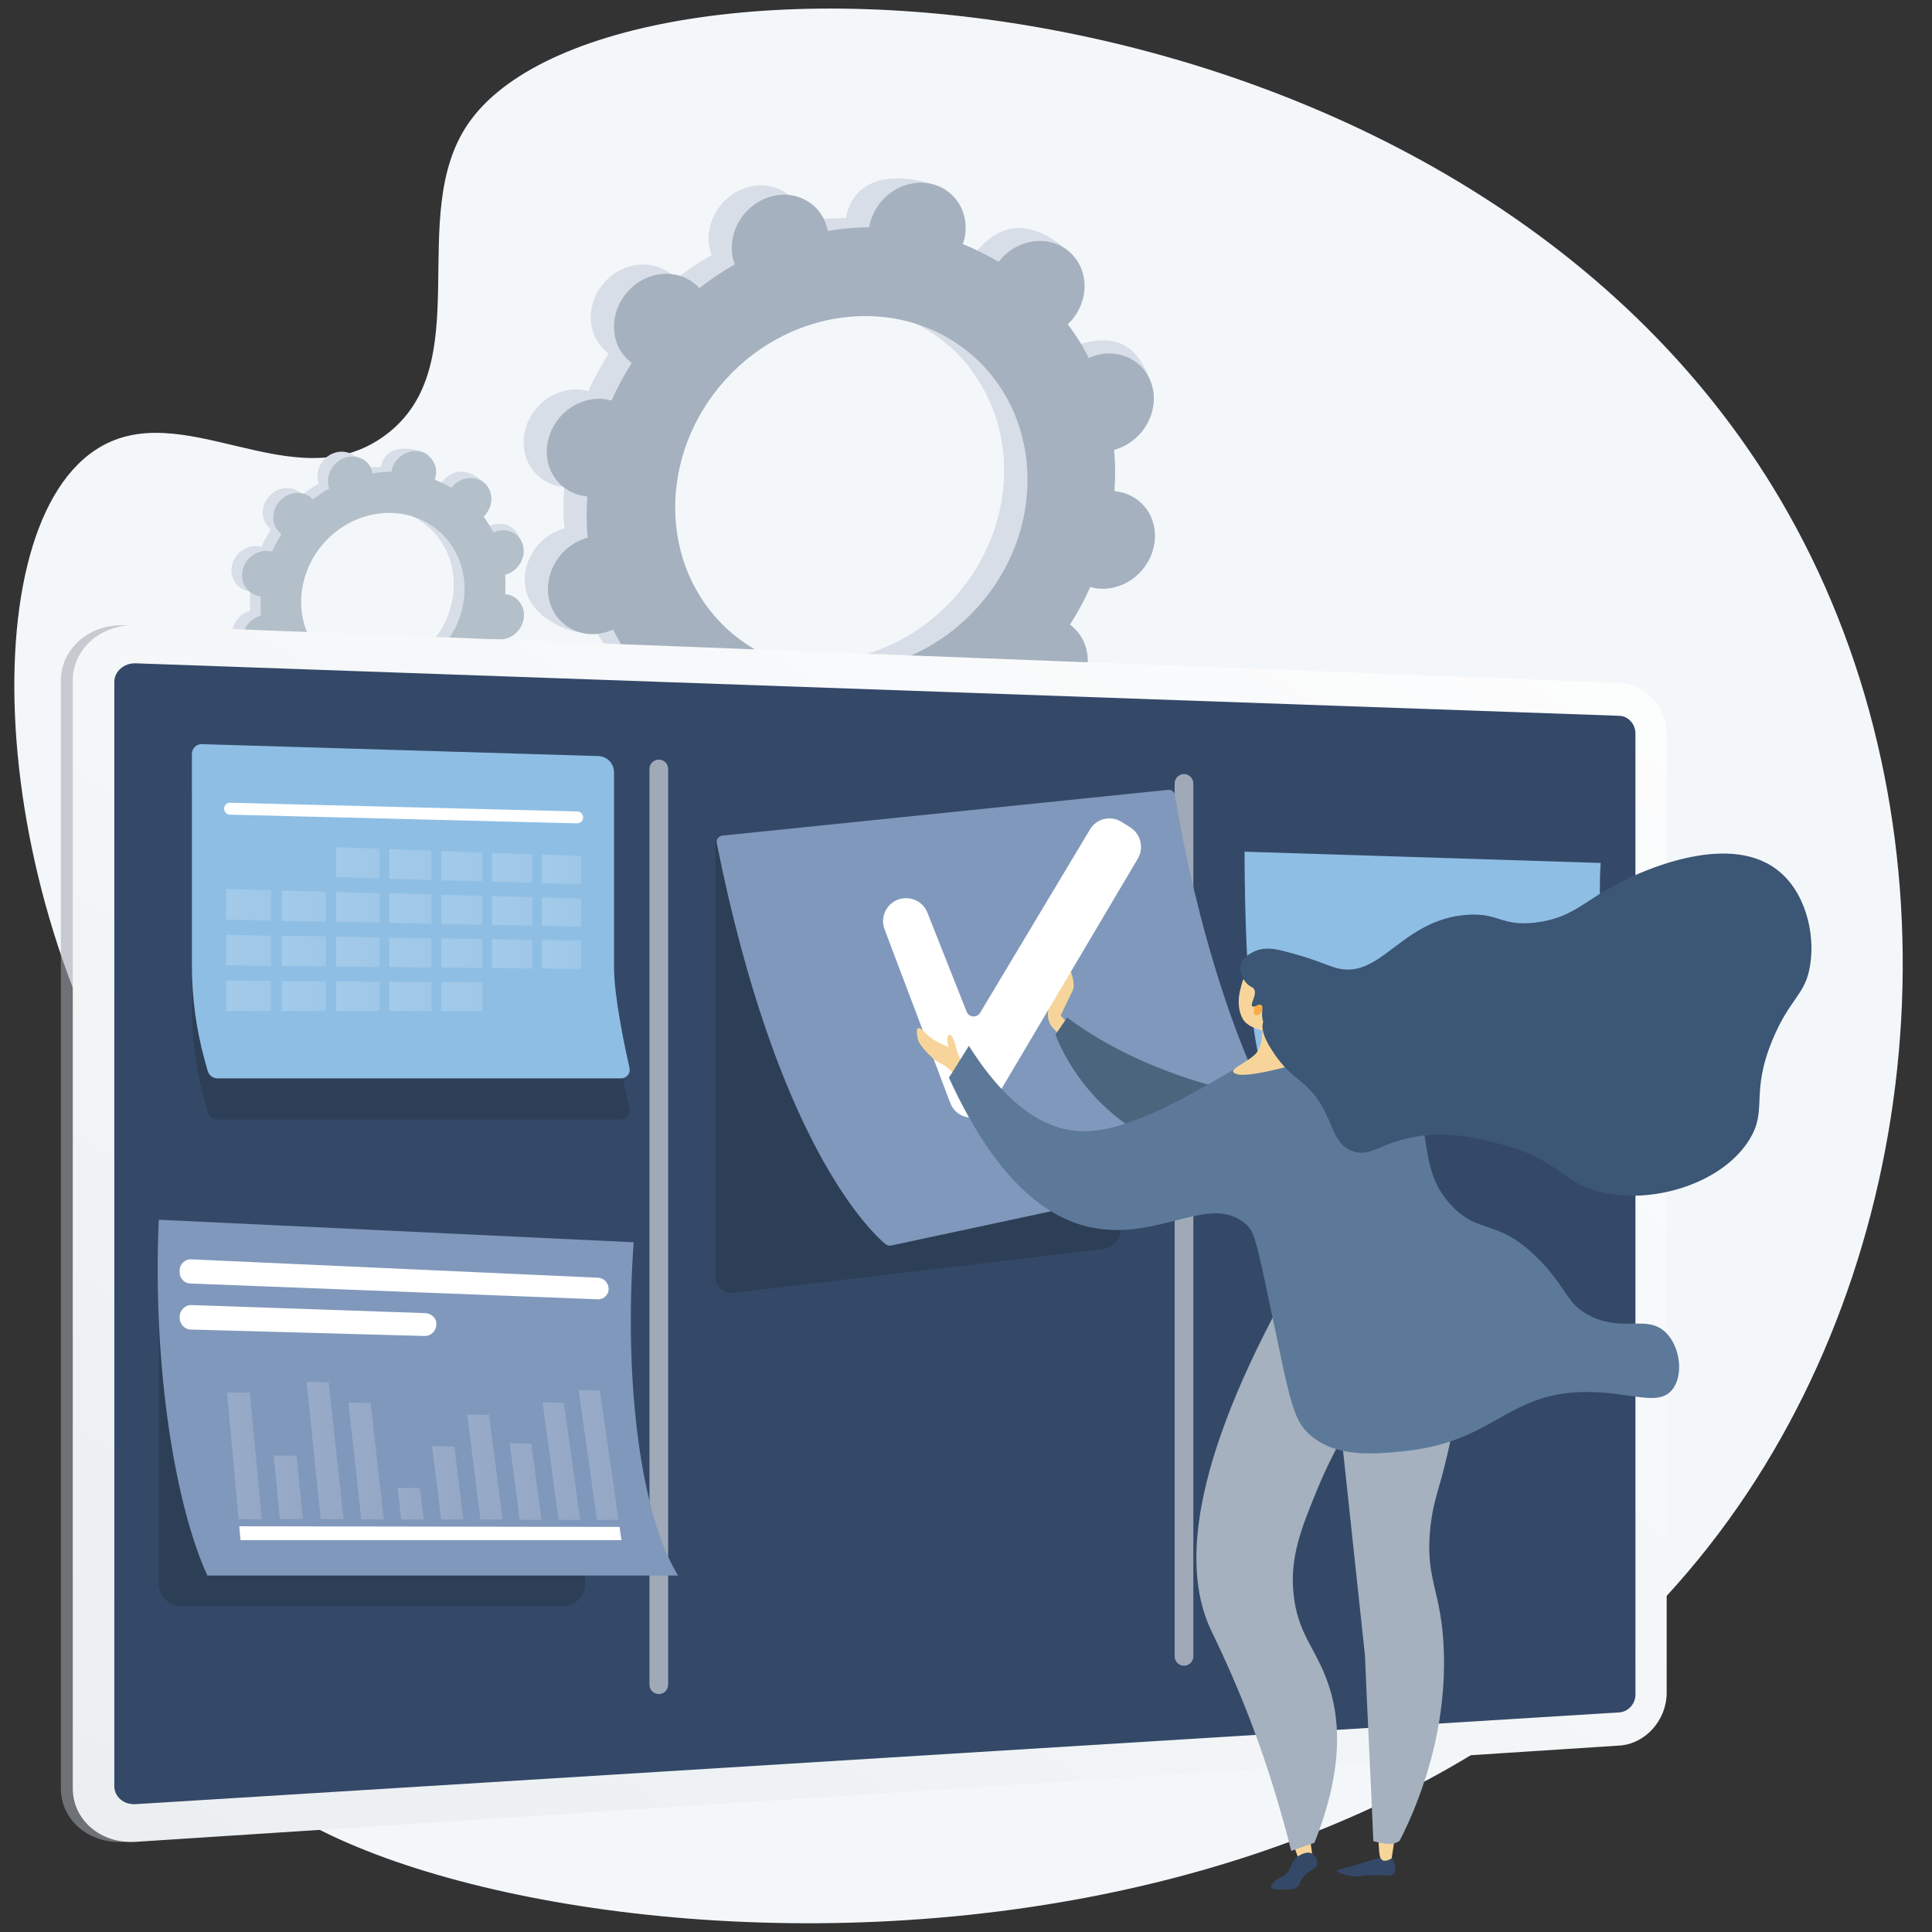 <?xml version="1.0" encoding="utf-8"?>
<!-- Generator: Adobe Illustrator 25.2.1, SVG Export Plug-In . SVG Version: 6.00 Build 0)  -->
<svg version="1.1" id="Layer_1" xmlns="http://www.w3.org/2000/svg" xmlns:xlink="http://www.w3.org/1999/xlink" x="0px" y="0px"
	 viewBox="0 0 600 600" style="enable-background:new 0 0 600 600;" xml:space="preserve">
<rect x="0" y="0" width="600" height="600" fill="#333333" stroke="none"/>
<style type="text/css">
	.st0{fill:#F4F7FA;}
	.st1{fill:#D8DEE8;}
	.st2{fill:#B3BFC9;}
	.st3{fill:#A5B1BE;}
	.st4{clip-path:url(#SVGID_2_);}
	.st5{opacity:0.7;}
	.st6{fill:#FFFFFF;}
	.st7{clip-path:url(#SVGID_4_);}
	.st8{opacity:0.54;fill:url(#SVGID_5_);enable-background:new    ;}
	.st9{fill:url(#SVGID_6_);}
	.st10{fill:#344968;}
	.st11{opacity:0.53;}
	.st12{fill:#2D3F56;}
	.st13{fill:#8098BB;}
	.st14{opacity:0.19;}
	.st15{fill:url(#SVGID_7_);}
	.st16{fill:url(#SVGID_8_);}
	.st17{fill:url(#SVGID_9_);}
	.st18{fill:url(#SVGID_10_);}
	.st19{fill:url(#SVGID_11_);}
	.st20{fill:url(#SVGID_12_);}
	.st21{fill:url(#SVGID_13_);}
	.st22{fill:url(#SVGID_14_);}
	.st23{fill:url(#SVGID_15_);}
	.st24{fill:url(#SVGID_16_);}
	.st25{fill:#8EBEE4;}
	.st26{fill:url(#SVGID_17_);}
	.st27{fill:url(#SVGID_18_);}
	.st28{fill:url(#SVGID_19_);}
	.st29{fill:url(#SVGID_20_);}
	.st30{fill:url(#SVGID_21_);}
	.st31{fill:url(#SVGID_22_);}
	.st32{fill:url(#SVGID_23_);}
	.st33{fill:url(#SVGID_24_);}
	.st34{fill:url(#SVGID_25_);}
	.st35{fill:url(#SVGID_26_);}
	.st36{fill:url(#SVGID_27_);}
	.st37{fill:url(#SVGID_28_);}
	.st38{fill:url(#SVGID_29_);}
	.st39{fill:url(#SVGID_30_);}
	.st40{fill:url(#SVGID_31_);}
	.st41{fill:url(#SVGID_32_);}
	.st42{fill:url(#SVGID_33_);}
	.st43{fill:url(#SVGID_34_);}
	.st44{fill:url(#SVGID_35_);}
	.st45{fill:url(#SVGID_36_);}
	.st46{fill:url(#SVGID_37_);}
	.st47{fill:url(#SVGID_38_);}
	.st48{fill:url(#SVGID_39_);}
	.st49{fill:url(#SVGID_40_);}
	.st50{fill:#F7D59A;}
	.st51{fill:#4C657F;}
	.st52{fill:#5C7999;}
	.st53{fill:url(#SVGID_41_);}
	.st54{fill:#3C5675;}
</style>
<g>
	<path class="st0" d="M145.4,38.4c-19.7,28.7,3.4,75.3-25.8,96.8c-28.4,21-63.4-13.4-90.2,4.7c-39.8,26.8-32.5,149.7,25.6,226
		c17.5,22.9,32.1,31.9,38.6,57.8c13.9,55.7-34.9,88.9-25.6,116.4c20.9,62.1,342.8,114.1,471.9-72.4c60.3-87.1,69.3-212.9,15.4-308.4
		C457.9-13.3,189.6-26,145.4,38.4z"/>
	<g>
		<g>
			<g>
				<path class="st1" d="M137.8,213.6c2.8,2.5,7.2,2.1,9.9-0.9s2.7-7.4-0.1-9.9c-0.1-0.1-0.3-0.2-0.4-0.4c1.1-1.8,2.1-3.6,2.9-5.4
					c0.2,0,0.4,0.1,0.6,0.1c3.7,0.7,7.6-1.9,8.5-5.7c1-3.8-1.3-7.5-5-8.2c-0.2,0-0.4-0.1-0.6-0.1c0.1-2,0.1-4,0-6
					c0.2-0.1,0.4-0.1,0.6-0.2c3.7-1.3,5.9-5.4,4.9-9c-1-3.7-4.9-5.5-8.6-4.2c-0.2,0.1-0.4,0.1-0.6,0.2c-0.9-1.7-1.9-3.3-3-4.9
					c0.1-0.1,0.3-0.3,0.4-0.4c2.7-3,6.1-6.1,3.3-8.6c-6.5-5.7-10.5-3.5-13.2-0.5c-0.1,0.2-0.3,0.3-0.4,0.5c-1.7-1-3.4-1.8-5.2-2.5
					c0.1-0.2,0.1-0.4,0.2-0.6c1-3.8,2.7-5.6-1-6.7c-7.9-2.4-11.6,0.4-12.6,4.2c-0.1,0.2-0.1,0.4-0.1,0.6c-2,0-4,0.2-5.9,0.5
					c0-0.2-0.1-0.4-0.1-0.6c-1-3.7-4.9-5.5-8.6-4.2s-5.9,5.4-4.9,9c0.1,0.2,0.1,0.4,0.2,0.5c-1.8,1-3.5,2.1-5.1,3.4
					c-0.1-0.1-0.3-0.3-0.4-0.4c-2.8-2.5-7.2-2.1-9.9,0.9c-2.7,3-2.7,7.4,0.1,9.9c0.1,0.1,0.3,0.2,0.4,0.4c-1.1,1.8-2.1,3.6-2.9,5.4
					c-0.2,0-0.4-0.1-0.6-0.1c-3.7-0.7-7.6,1.9-8.5,5.7c-1,3.8,1.3,7.5,5,8.2c0.2,0,0.4,0.1,0.6,0.1c-0.1,2-0.1,4,0,6
					c-0.2,0.1-0.4,0.1-0.6,0.2c-3.7,1.3-5.9,5.4-4.9,9c1,3.7,6.9,6.8,10.6,5.5c0.2-0.1-1.6-1.4-1.5-1.5c0.9,1.7,1.9,3.3,3,4.9
					c-0.1,0.1-0.3,0.3-0.4,0.4c-2.7,3-2.7,7.4,0.1,9.9c2.8,2.5,7.2,2.1,9.9-0.9c0.1-0.2,0.3-0.3,0.4-0.5c1.7,1,3.4,1.8,5.2,2.5
					c-0.1,0.2-0.1,0.4-0.2,0.6c-1,3.8,1.3,7.5,5,8.2s7.6-1.9,8.5-5.7c0.1-0.2,0.1-0.4,0.1-0.6c2,0,4-0.2,5.9-0.5
					c0,0.2,0.1,0.4,0.1,0.6c1,3.7,4.9,5.5,8.6,4.2c3.7-1.3,5.9-5.4,4.9-9c-0.1-0.2-0.1-0.4-0.2-0.5c1.8-1,3.5-2.1,5.1-3.4
					C137.5,213.4,137.7,213.5,137.8,213.6z M97.8,203.2c-10-9.1-10.1-25.2-0.3-36.1c9.8-10.8,25.9-12.2,35.9-3.1
					c10,9.1,10.1,25.2,0.3,36.1C123.9,210.8,107.8,212.2,97.8,203.2z"/>
				<path class="st1" d="M150.7,197.2c3.7,0.7,7.6-1.9,8.5-5.7c1-3.8-1.3-7.5-5-8.2c-0.2,0-0.4-0.1-0.6-0.1c0.1-2,0.1-4,0-6
					c0.2-0.1,0.4-0.1,0.6-0.2c3.7-1.3,9-5.6,7.6-9.1c-2.7-6.7-7.6-5.5-11.4-4.2c-0.2,0.1-0.4,0.1-0.6,0.2c-0.9-1.7-1.9-3.3-3-4.9
					c0.1-0.1,0.3-0.3,0.4-0.4c1.5-1.6,2.1-3.7,2-5.6c-4.5,4.5-8.9,9-13.3,13.6c7.4,9.3,6.7,23.5-2.3,33.4
					c-7.6,8.3-18.8,11.1-28.2,7.8c-0.7,1-1.5,2-2.2,2.9c-2.1,2.6-4.3,5.1-6.5,7.7c0.8,0.4,1.7,0.8,2.6,1.1c-0.1,0.2-0.1,0.4-0.2,0.6
					c-1,3.8,0.5,7.7,7.2,9.2c3.7,0.8,5.4-2.9,6.4-6.7c0.1-0.2,0.1-0.4,0.1-0.6c2,0,4-0.2,5.9-0.5c0,0.2,0.1,0.4,0.1,0.6
					c1,3.7,7.2,6.8,10.9,5.5c3.7-1.3,3.6-6.6,2.5-10.3c-0.1-0.2-0.1-0.4-0.2-0.5c1.8-1,3.5-2.1,5.1-3.4c0.1,0.1,0.3,0.3,0.4,0.4
					c2.8,2.5,7.2,2.1,9.9-0.9s2.7-7.4-0.1-9.9c-0.1-0.1-0.3-0.2-0.4-0.4c1.1-1.8,2.1-3.6,2.9-5.4
					C150.3,197.1,150.5,197.1,150.7,197.2z"/>
				<path class="st2" d="M141.1,215c2.8,2.5,7.2,2.1,9.9-0.9s2.7-7.4-0.1-9.9c-0.1-0.1-0.3-0.2-0.4-0.4c1.1-1.8,2.1-3.6,2.9-5.4
					c0.2,0,0.4,0.1,0.6,0.1c3.7,0.7,7.6-1.9,8.5-5.7c1-3.8-1.3-7.5-5-8.2c-0.2,0-0.4-0.1-0.6-0.1c0.1-2,0.1-4,0-6
					c0.2-0.1,0.4-0.1,0.6-0.2c3.7-1.3,5.9-5.4,4.9-9c-1-3.7-4.9-5.5-8.6-4.2c-0.2,0.1-0.4,0.1-0.6,0.2c-0.9-1.7-1.9-3.3-3-4.9
					c0.1-0.1,0.3-0.3,0.4-0.4c2.7-3,2.7-7.4-0.1-9.9s-7.2-2.1-9.9,0.9c-0.1,0.2-0.3,0.3-0.4,0.5c-1.7-1-3.4-1.8-5.2-2.5
					c0.1-0.2,0.1-0.4,0.2-0.6c1-3.8-1.3-7.5-5-8.2s-7.6,1.9-8.5,5.7c-0.1,0.2-0.1,0.4-0.1,0.6c-2,0-4,0.2-5.9,0.5
					c0-0.2-0.1-0.4-0.1-0.6c-1-3.7-4.9-5.5-8.6-4.2s-5.9,5.4-4.9,9c0.1,0.2,0.1,0.4,0.2,0.5c-1.8,1-3.5,2.1-5.1,3.4
					c-0.1-0.1-0.3-0.3-0.4-0.4c-2.8-2.5-7.2-2.1-9.9,0.9c-2.7,3-2.7,7.4,0.1,9.9c0.1,0.1,0.3,0.2,0.4,0.4c-1.1,1.8-2.1,3.6-2.9,5.4
					c-0.2,0-0.4-0.1-0.6-0.1c-3.7-0.7-7.6,1.9-8.5,5.7c-1,3.8,1.3,7.5,5,8.2c0.2,0,0.4,0.1,0.6,0.1c-0.1,2-0.1,4,0,6
					c-0.2,0.1-0.4,0.1-0.6,0.2c-3.7,1.3-5.9,5.4-4.9,9c1,3.7,4.9,5.5,8.6,4.2c0.2-0.1,0.4-0.1,0.6-0.2c0.9,1.7,1.9,3.3,3,4.9
					c-0.1,0.1-0.3,0.3-0.4,0.4c-2.7,3-2.7,7.4,0.1,9.9c2.8,2.5,7.2,2.1,9.9-0.9c0.1-0.2,0.3-0.3,0.4-0.5c1.7,1,3.4,1.8,5.2,2.5
					c-0.1,0.2-0.1,0.4-0.2,0.6c-1,3.8,1.3,7.5,5,8.2s7.6-1.9,8.5-5.7c0.1-0.2,0.1-0.4,0.1-0.6c2,0,4-0.2,5.9-0.5
					c0,0.2,0.1,0.4,0.1,0.6c1,3.7,4.9,5.6,8.6,4.2c3.7-1.3,5.9-5.4,4.9-9c-0.1-0.2-0.1-0.4-0.2-0.5c1.8-1,3.5-2.1,5.1-3.4
					C140.9,214.7,141,214.8,141.1,215z M101.1,204.5c-10-9.1-10.1-25.2-0.3-36.1c9.8-10.8,25.9-12.2,35.9-3.1
					c10,9.1,10.1,25.2,0.3,36.1C127.2,212.2,111.1,213.6,101.1,204.5z"/>
			</g>
			<g>
				<g>
					<path class="st1" d="M305,215.2c5.9,5.4,15.5,4.6,21.3-1.9c5.8-6.4,5.8-16-0.2-21.4c-0.3-0.3-0.6-0.5-1-0.8
						c2.4-3.8,4.5-7.7,6.3-11.7c0.4,0.1,0.8,0.2,1.2,0.3c8.1,1.5,16.3-4,18.4-12.3s-2.7-16.1-10.8-17.6c-0.4-0.1-0.8-0.1-1.3-0.2
						c0.3-4.3,0.3-8.6-0.1-12.8c0.4-0.1,0.8-0.2,1.3-0.4c8-2.9,12.7-11.6,10.5-19.5s-10.5-12-18.5-9.1c-0.4,0.1-0.8,0.3-1.2,0.5
						c-1.8-3.7-4-7.2-6.5-10.5c0.3-0.3,0.6-0.6,0.9-0.9c5.8-6.4,13-13.2,7-18.5c-13.9-12.3-22.7-7.4-28.5-1c-0.3,0.3-0.6,0.7-0.9,1
						c-3.6-2.1-7.3-4-11.1-5.5c0.1-0.4,0.3-0.8,0.4-1.2c2.1-8.3,5.8-12-2.1-14.4c-17.1-5.1-25,0.8-27.1,9.1
						c-0.1,0.4-0.2,0.9-0.3,1.3c-4.3,0-8.5,0.4-12.8,1.1c-0.1-0.4-0.2-0.8-0.3-1.2c-2.2-7.9-10.5-12-18.5-9.1S218.4,70.1,220.6,78
						c0.1,0.4,0.3,0.8,0.4,1.2c-3.8,2.2-7.5,4.6-11,7.4c-0.3-0.3-0.6-0.6-0.9-0.9c-5.9-5.4-15.5-4.6-21.3,1.9
						c-5.8,6.4-5.8,16,0.2,21.4c0.3,0.3,0.6,0.5,1,0.8c-2.4,3.8-4.5,7.7-6.3,11.7c-0.4-0.1-0.8-0.2-1.2-0.3
						c-8.1-1.5-16.3,4-18.4,12.3c-2.1,8.3,2.7,16.1,10.8,17.6c0.4,0.1,0.8,0.1,1.3,0.2c-0.3,4.3-0.3,8.6,0.1,12.8
						c-0.4,0.1-0.8,0.2-1.3,0.4c-8,2.9-12.7,11.6-10.5,19.5s14.8,14.7,22.9,11.9c0.4-0.1-3.5-3.1-3.1-3.3c1.8,3.7,4,7.2,6.5,10.5
						c-0.3,0.3-0.6,0.6-0.9,0.9c-5.8,6.4-5.8,16,0.2,21.4s15.5,4.6,21.3-1.9c0.3-0.3,0.6-0.7,0.9-1c3.6,2.1,7.3,4,11.1,5.5
						c-0.1,0.4-0.3,0.8-0.4,1.2c-2.1,8.3,2.7,16.1,10.8,17.6s16.3-4,18.4-12.3c0.1-0.4,0.2-0.9,0.3-1.3c4.3,0,8.5-0.4,12.8-1.1
						c0.1,0.4,0.2,0.8,0.3,1.2c2.2,7.9,10.5,12,18.5,9.1s12.7-11.6,10.5-19.5c-0.1-0.4-0.3-0.8-0.4-1.2c3.8-2.2,7.5-4.6,11-7.4
						C304.4,214.6,304.7,214.9,305,215.2z M218.8,192.6c-21.5-19.6-21.8-54.4-0.6-77.7s55.9-26.3,77.4-6.7s21.8,54.4,0.6,77.7
						C275,209.2,240.3,212.2,218.8,192.6z"/>
					<path class="st1" d="M332.7,179.8c8.1,1.5,16.3-4,18.4-12.3s-2.7-16.1-10.8-17.6c-0.4-0.1-0.8-0.1-1.3-0.2
						c0.3-4.3,0.3-8.6-0.1-12.8c0.4-0.1,0.8-0.2,1.3-0.4c8-2.9,19.5-12,16.5-19.6c-5.7-14.5-16.5-11.8-24.5-9
						c-0.4,0.1-0.8,0.3-1.2,0.5c-1.8-3.7-4-7.2-6.5-10.5c0.3-0.3,0.6-0.6,0.9-0.9c3.2-3.5,4.6-7.9,4.3-12.1
						c-9.6,9.7-19.2,19.4-28.7,29.2c15.9,20.1,14.4,50.7-4.9,71.9c-16.3,17.9-40.5,23.8-60.7,16.7c-1.6,2.1-3.1,4.3-4.8,6.3
						c-4.4,5.7-9.2,11.1-13.9,16.5c1.8,0.9,3.6,1.7,5.5,2.4c-0.1,0.4-0.3,0.8-0.4,1.2c-2.1,8.3,1,16.6,15.4,19.8
						c8,1.8,11.6-6.2,13.7-14.5c0.1-0.4,0.2-0.9,0.3-1.3c4.3,0,8.5-0.4,12.8-1.1c0.1,0.4,0.2,0.8,0.3,1.2
						c2.2,7.9,15.6,14.6,23.6,11.8c8-2.9,7.7-14.3,5.5-22.2c-0.1-0.4-0.3-0.8-0.4-1.2c3.8-2.2,7.5-4.6,11-7.4
						c0.3,0.3,0.6,0.6,0.9,0.9c5.9,5.4,15.5,4.6,21.3-1.9c5.8-6.4,5.8-16-0.2-21.4c-0.3-0.3-0.6-0.5-1-0.8c2.4-3.8,4.5-7.7,6.3-11.7
						C331.9,179.6,332.3,179.7,332.7,179.8z"/>
					<path class="st3" d="M312.2,218.1c5.9,5.4,15.5,4.6,21.3-1.9c5.8-6.4,5.8-16-0.2-21.4c-0.3-0.3-0.6-0.5-1-0.8
						c2.4-3.8,4.5-7.7,6.3-11.7c0.4,0.1,0.8,0.2,1.2,0.3c8.1,1.5,16.3-4,18.4-12.3s-2.7-16.1-10.8-17.6c-0.4-0.1-0.8-0.1-1.3-0.2
						c0.3-4.3,0.3-8.6-0.1-12.8c0.4-0.1,0.8-0.2,1.3-0.4c8-2.9,12.7-11.6,10.5-19.5s-10.5-12-18.5-9.1c-0.4,0.1-0.8,0.3-1.2,0.5
						c-1.8-3.7-4-7.2-6.5-10.5c0.3-0.3,0.6-0.6,0.9-0.9c5.8-6.4,5.8-16-0.2-21.4c-5.9-5.4-15.5-4.6-21.3,1.9c-0.3,0.3-0.6,0.7-0.9,1
						c-3.6-2.1-7.3-4-11.1-5.5c0.1-0.4,0.3-0.8,0.4-1.2c2.1-8.3-2.7-16.1-10.8-17.6c-8.1-1.5-16.3,4-18.4,12.3
						c-0.1,0.4-0.2,0.9-0.3,1.3c-4.3,0-8.5,0.4-12.8,1.1c-0.1-0.4-0.2-0.8-0.3-1.2c-2.2-7.9-10.5-12-18.5-9.1S225.6,73,227.8,80.9
						c0.1,0.4,0.3,0.8,0.4,1.2c-3.8,2.2-7.5,4.6-11,7.4c-0.3-0.3-0.6-0.6-0.9-0.9c-5.9-5.4-15.5-4.6-21.3,1.9
						c-5.8,6.4-5.8,16,0.2,21.4c0.3,0.3,0.6,0.5,1,0.8c-2.4,3.8-4.5,7.7-6.3,11.7c-0.4-0.1-0.8-0.2-1.2-0.3
						c-8.1-1.5-16.3,4-18.4,12.3c-2.1,8.3,2.7,16.1,10.8,17.6c0.4,0.1,0.8,0.1,1.3,0.2c-0.3,4.3-0.3,8.6,0.1,12.8
						c-0.4,0.1-0.8,0.2-1.3,0.4c-8,2.9-12.7,11.6-10.5,19.5s10.5,12,18.5,9.1c0.4-0.1,0.8-0.3,1.2-0.5c1.8,3.7,4,7.2,6.5,10.5
						c-0.3,0.3-0.6,0.6-0.9,0.9c-5.8,6.4-5.8,16,0.2,21.4c5.9,5.4,15.5,4.6,21.3-1.9c0.3-0.3,0.6-0.7,0.9-1c3.6,2.1,7.3,4,11.1,5.5
						c-0.1,0.4-0.3,0.8-0.4,1.2c-2.1,8.3,2.7,16.1,10.8,17.6s16.3-4,18.4-12.3c0.1-0.4,0.2-0.9,0.3-1.3c4.3,0,8.5-0.4,12.8-1.1
						c0.1,0.4,0.2,0.8,0.3,1.2c2.2,7.9,10.5,12,18.5,9.1s12.7-11.6,10.5-19.5c-0.1-0.4-0.3-0.8-0.4-1.2c3.8-2.2,7.5-4.6,11-7.4
						C311.6,217.5,311.9,217.8,312.2,218.1z M226,195.5c-21.5-19.6-21.8-54.4-0.6-77.7s55.9-26.3,77.4-6.7s21.8,54.4,0.6,77.7
						S247.5,215.1,226,195.5z"/>
				</g>
			</g>
		</g>
		<g>
			<g>
				<g>
					<defs>
						<path id="SVGID_1_" d="M300,510.8c-18.4-21.3-12.1-63.6,0.3-90c14.5-30.8,31.4-27.5,40.8-52.3c17.5-46.2-34.1-76.6-20.1-124.6
							c11.4-39.2,50.1-33.8,60.7-77.8c7.7-31.7-8.8-49.8,6.9-75.3C390,88.7,404.9,65.5,428,65c23.4-0.5,41.5,22.4,49.1,39.1
							c14.1,30.9-5.6,45.3-2.4,88c4.4,58.2,43.6,66.1,38,109.7c-4.6,36-32.4,38.9-36.7,78.9c-4,37.1,18.4,48.1,13.3,72.8
							C477.6,510.3,337.5,554.3,300,510.8z"/>
					</defs>
					<clipPath id="SVGID_2_">
						<use xlink:href="#SVGID_1_"  style="overflow:visible;"/>
					</clipPath>
					<g class="st4">
						<g class="st5">
							<path class="st6" d="M404.5,372.1c-0.2,0-0.3-0.1-0.4-0.2c-0.1-0.2,0-0.4,0.2-0.5c23.7-11.2,43.2-25.7,58-43.1
								c11.8-13.9,20.7-29.8,26.3-47.1c9.6-29.4,6.4-53.2,6.4-53.5c0-0.2,0.1-0.4,0.3-0.5c0.2,0,0.4,0.1,0.5,0.3
								c0,0.2,3.2,24.2-6.4,53.8c-5.7,17.4-14.6,33.3-26.4,47.3c-14.9,17.5-34.5,32.1-58.3,43.3
								C404.6,372.1,404.5,372.1,404.5,372.1z"/>
						</g>
						<g class="st5">
							<path class="st6" d="M408.7,493.5c-0.1,0-0.1,0-0.2-0.1c-48.8-28.6-69.3-63.6-77.9-87.9c-9.3-26.4-7-46.2-7-46.4
								c0-0.2,0.2-0.4,0.5-0.4c0.2,0,0.4,0.2,0.4,0.5c0,0.2-2.3,19.9,7,46.1c8.5,24.2,28.9,59,77.6,87.4c0.2,0.1,0.3,0.4,0.1,0.6
								C408.9,493.4,408.8,493.5,408.7,493.5z"/>
						</g>
					</g>
				</g>
			</g>
		</g>
		<g>
			<g>
				<g>
					<defs>
						<path id="SVGID_3_" d="M415.2,506.6c-15.6-18-10.2-53.8,0.2-76.1c12.2-26,26.5-23.2,34.5-44.2c14.8-39-28.8-64.8-17-105.3
							c9.6-33.2,42.4-28.6,51.4-65.8c6.5-26.8-7.5-42.1,5.9-63.7c1.1-1.8,13.7-21.5,33.3-21.9c19.8-0.4,35.1,18.9,41.5,33.1
							c11.9,26.1-4.8,38.3-2,74.4c3.7,49.2,36.8,55.9,32.1,92.7c-3.9,30.4-27.4,32.9-31.1,66.7c-3.4,31.4,15.6,40.7,11.3,61.6
							C565.4,506.2,447,543.4,415.2,506.6z"/>
					</defs>
					<clipPath id="SVGID_4_">
						<use xlink:href="#SVGID_3_"  style="overflow:visible;"/>
					</clipPath>
					<g class="st7">
						<g class="st5">
							<path class="st6" d="M503.6,327.8c-0.1,0-0.3-0.1-0.3-0.2c-23.5-34.5-31.4-63.1-33.9-81.1c-2.7-19.5,0.1-30.9,0.2-31
								c0.1-0.2,0.3-0.3,0.5-0.3c0.2,0.1,0.3,0.3,0.3,0.5c0,0.1-2.9,11.4-0.1,30.7c2.5,17.8,10.4,46.3,33.8,80.7
								c0.1,0.2,0.1,0.4-0.1,0.6C503.8,327.7,503.7,327.8,503.6,327.8z"/>
						</g>
						<g class="st5">
							<path class="st6" d="M507.1,492.1c-0.1,0-0.1,0-0.2-0.1c-41.3-24.2-58.7-53.8-65.9-74.4c-7.9-22.3-5.9-39.1-5.9-39.3
								c0-0.2,0.2-0.4,0.5-0.4c0.2,0,0.4,0.2,0.4,0.5c0,0.2-1.9,16.8,5.9,39c7.2,20.4,24.5,49.8,65.5,73.9c0.2,0.1,0.3,0.4,0.1,0.6
								C507.4,492,507.2,492.1,507.1,492.1z"/>
						</g>
					</g>
				</g>
			</g>
		</g>
		<g>
			
				<linearGradient id="SVGID_5_" gradientUnits="userSpaceOnUse" x1="338.344" y1="254.844" x2="168.243" y2="204.426" gradientTransform="matrix(1 0 0 -1 0 602)">
				<stop  offset="0" style="stop-color:#D8DEE8"/>
				<stop  offset="1" style="stop-color:#A2A7AE"/>
			</linearGradient>
			<path class="st8" d="M38.4,572c-10.7,0.7-19.5-6.7-19.5-16.6V211.3c0-9.8,8.8-17.5,19.5-17.1L497.1,219
				c8.1,0.3,16.8,0.6,16.8,9.1v297.6c0,8.5-6.6,15.9-14.7,16.4L38.4,572z"/>
			
				<linearGradient id="SVGID_6_" gradientUnits="userSpaceOnUse" x1="453.997" y1="520.754" x2="109.931" y2="-16.849" gradientTransform="matrix(1 0 0 -1 0 602)">
				<stop  offset="0" style="stop-color:#FFFFFF"/>
				<stop  offset="0.996" style="stop-color:#EBEFF2"/>
			</linearGradient>
			<path class="st9" d="M42.1,572c-10.7,0.7-19.5-6.7-19.5-16.6V211.3c0-9.8,8.8-17.5,19.5-17.1l460.8,17.9
				c8.1,0.3,14.7,7.5,14.7,16v297.6c0,8.5-6.6,15.9-14.7,16.4L42.1,572z"/>
			<path class="st10" d="M502.9,222.3L42.1,206c-3.6-0.1-6.6,2.5-6.6,5.8v342.9c0,3.3,2.9,5.8,6.6,5.6l460.8-28.5
				c2.8-0.2,5-2.7,5-5.5V227.8C507.9,224.9,505.7,222.4,502.9,222.3z"/>
			<g class="st11">
				<g>
					<path class="st6" d="M204.6,526.1c-1.6,0-2.9-1.3-2.9-2.9V238.8c0-1.6,1.3-2.9,2.9-2.9s2.9,1.3,2.9,2.9v284.4
						C207.5,524.8,206.2,526.1,204.6,526.1z"/>
				</g>
				<g>
					<path class="st6" d="M367.7,517.3c-1.6,0-2.9-1.3-2.9-2.9V243.3c0-1.6,1.3-2.9,2.9-2.9s2.9,1.3,2.9,2.9v271.1
						C370.6,516,369.3,517.3,367.7,517.3z"/>
				</g>
			</g>
		</g>
		<g>
			<path class="st12" d="M222.1,261.9v134.4c0,3.1,2.7,5.6,5.9,5.2l114.5-13.6c3.8-0.5,6.4-4.2,5.4-7.9c-3.2-12.3-9.3-38.2-9.3-56.3
				c0-0.5-0.3-0.9-0.7-1.1l-113.8-61.9C223.2,260.3,222.1,260.9,222.1,261.9z"/>
			<path class="st13" d="M224.4,259.5l138.3-14.2c1.1-0.1,2.1,0.6,2.2,1.7c1.8,11.4,12.4,71.6,36.9,110.2c0.8,1.2,0.1,2.8-1.3,3.1
				l-123.7,26.5c-0.6,0.1-1.3,0-1.8-0.4c-5.2-4.4-33.9-32.2-52.4-124.5C222.3,260.8,223.2,259.6,224.4,259.5z"/>
		</g>
		<g>
			<path class="st12" d="M49.3,378.9v113c0,3.8,3.1,6.9,6.9,6.9h118.6c3.8,0,6.9-3.1,6.9-6.9v-71.8L49.3,378.9z"/>
			<path class="st13" d="M210.6,489.3H64.4c-9.6-20.9-17.1-63.2-15.1-110.5l147.5,7C193.6,429.9,199.2,471.1,210.6,489.3z"/>
			<g>
				<path class="st6" d="M189,400c-0.1-1.7-1.5-3.1-3.3-3.2l-126.3-5.7c-2-0.1-3.6,1.5-3.6,3.4v0.7c0,1.8,1.5,3.4,3.3,3.4l126.3,4.9
					C187.5,403.7,189.2,402,189,400z"/>
				<path class="st6" d="M132.1,407.8l-72.5-2.5c-2.1-0.1-3.8,1.6-3.8,3.6v0.4c0,2,1.6,3.6,3.5,3.6l72.5,2c2.1,0.1,3.8-1.7,3.7-3.8
					C135.6,409.4,134,407.9,132.1,407.8z"/>
				<g class="st14">
					
						<linearGradient id="SVGID_7_" gradientUnits="userSpaceOnUse" x1="70.465" y1="149.9" x2="81.325" y2="149.9" gradientTransform="matrix(1 0 0 -1 0 602)">
						<stop  offset="0" style="stop-color:#FFFFFF"/>
						<stop  offset="0.996" style="stop-color:#EBEFF2"/>
					</linearGradient>
					<polygon class="st15" points="81.3,471.8 74.1,471.8 70.5,432.4 77.6,432.5 					"/>
					
						<linearGradient id="SVGID_8_" gradientUnits="userSpaceOnUse" x1="84.963" y1="140.1" x2="94.063" y2="140.1" gradientTransform="matrix(1 0 0 -1 0 602)">
						<stop  offset="0" style="stop-color:#FFFFFF"/>
						<stop  offset="0.996" style="stop-color:#EBEFF2"/>
					</linearGradient>
					<polygon class="st16" points="94.1,471.8 86.9,471.8 85,452 92.1,452.1 					"/>
					
						<linearGradient id="SVGID_9_" gradientUnits="userSpaceOnUse" x1="95.154" y1="151.55" x2="106.676" y2="151.55" gradientTransform="matrix(1 0 0 -1 0 602)">
						<stop  offset="0" style="stop-color:#FFFFFF"/>
						<stop  offset="0.996" style="stop-color:#EBEFF2"/>
					</linearGradient>
					<polygon class="st17" points="106.7,471.8 99.6,471.8 95.2,429.1 102.1,429.3 					"/>
					
						<linearGradient id="SVGID_10_" gradientUnits="userSpaceOnUse" x1="108.2" y1="148.25" x2="119.2" y2="148.25" gradientTransform="matrix(1 0 0 -1 0 602)">
						<stop  offset="0" style="stop-color:#FFFFFF"/>
						<stop  offset="0.996" style="stop-color:#EBEFF2"/>
					</linearGradient>
					<polygon class="st18" points="119.2,471.9 112.2,471.8 108.2,435.6 115.1,435.7 					"/>
					
						<linearGradient id="SVGID_11_" gradientUnits="userSpaceOnUse" x1="123.5" y1="135" x2="131.6" y2="135" gradientTransform="matrix(1 0 0 -1 0 602)">
						<stop  offset="0" style="stop-color:#FFFFFF"/>
						<stop  offset="0.996" style="stop-color:#EBEFF2"/>
					</linearGradient>
					<polygon class="st19" points="131.6,471.9 124.6,471.9 123.5,462.1 130.4,462.1 					"/>
					
						<linearGradient id="SVGID_12_" gradientUnits="userSpaceOnUse" x1="134.244" y1="141.5" x2="143.9" y2="141.5" gradientTransform="matrix(1 0 0 -1 0 602)">
						<stop  offset="0" style="stop-color:#FFFFFF"/>
						<stop  offset="0.996" style="stop-color:#EBEFF2"/>
					</linearGradient>
					<polygon class="st20" points="143.9,471.9 137,471.9 134.2,449.1 141.1,449.2 					"/>
					
						<linearGradient id="SVGID_13_" gradientUnits="userSpaceOnUse" x1="145.145" y1="146.4" x2="156.099" y2="146.4" gradientTransform="matrix(1 0 0 -1 0 602)">
						<stop  offset="0" style="stop-color:#FFFFFF"/>
						<stop  offset="0.996" style="stop-color:#EBEFF2"/>
					</linearGradient>
					<polygon class="st21" points="156.1,471.9 149.2,471.9 145.1,439.3 151.9,439.4 					"/>
					
						<linearGradient id="SVGID_14_" gradientUnits="userSpaceOnUse" x1="158.284" y1="141.9" x2="168.195" y2="141.9" gradientTransform="matrix(1 0 0 -1 0 602)">
						<stop  offset="0" style="stop-color:#FFFFFF"/>
						<stop  offset="0.996" style="stop-color:#EBEFF2"/>
					</linearGradient>
					<polygon class="st22" points="168.2,472 161.4,472 158.3,448.2 165,448.3 					"/>
					
						<linearGradient id="SVGID_15_" gradientUnits="userSpaceOnUse" x1="168.47" y1="148.25" x2="180.19" y2="148.25" gradientTransform="matrix(1 0 0 -1 0 602)">
						<stop  offset="0" style="stop-color:#FFFFFF"/>
						<stop  offset="0.996" style="stop-color:#EBEFF2"/>
					</linearGradient>
					<polygon class="st23" points="180.2,472 173.5,472 168.5,435.5 175.1,435.6 					"/>
					
						<linearGradient id="SVGID_16_" gradientUnits="userSpaceOnUse" x1="179.685" y1="150.15" x2="192.085" y2="150.15" gradientTransform="matrix(1 0 0 -1 0 602)">
						<stop  offset="0" style="stop-color:#FFFFFF"/>
						<stop  offset="0.996" style="stop-color:#EBEFF2"/>
					</linearGradient>
					<polygon class="st24" points="192.1,472 185.4,472 179.7,431.7 186.3,431.8 					"/>
				</g>
				<polygon class="st6" points="193,478.3 74.7,478.3 74.3,474 192.4,474.2 				"/>
			</g>
		</g>
		<g>
			<path class="st12" d="M59.6,246.9v65.8c0,9.8,1.3,19.6,3.9,29.1l1,3.6c0.4,1.3,1.6,2.3,3,2.3h125.4c1.7,0,3-1.6,2.6-3.2
				c-1.5-6.7-4.8-22.2-4.8-31.2l-7.2-57c0-2.8,5-8.7,2.2-8.8l-123-3.7C61.1,243.8,59.6,245.2,59.6,246.9z"/>
			<path class="st25" d="M59.6,234.1v65.8c0,9.8,1.3,19.6,3.9,29.1l1,3.6c0.4,1.3,1.6,2.3,3,2.3h125.4c1.7,0,3-1.6,2.6-3.2
				c-1.5-6.7-4.8-22.2-4.8-31.2v-60.6c0-2.8-2.2-5.1-5-5.1l-123-3.7C61.1,231,59.6,232.4,59.6,234.1z"/>
			<path class="st6" d="M179.2,255.7L179.2,255.7L71.4,253c-1,0-1.8-0.9-1.8-1.9s0.9-1.9,1.9-1.8l107.8,2.7c1,0,1.8,0.9,1.8,1.9
				S180.2,255.7,179.2,255.7z"/>
			<g class="st14">
				
					<linearGradient id="SVGID_17_" gradientUnits="userSpaceOnUse" x1="104.425" y1="334.05" x2="117.793" y2="334.05" gradientTransform="matrix(1 0 0 -1 0 602)">
					<stop  offset="0" style="stop-color:#FFFFFF"/>
					<stop  offset="0.996" style="stop-color:#EBEFF2"/>
				</linearGradient>
				<polygon class="st26" points="117.8,272.8 104.4,272.4 104.4,263.1 117.8,263.6 				"/>
				
					<linearGradient id="SVGID_18_" gradientUnits="userSpaceOnUse" x1="120.938" y1="333.5" x2="134" y2="333.5" gradientTransform="matrix(1 0 0 -1 0 602)">
					<stop  offset="0" style="stop-color:#FFFFFF"/>
					<stop  offset="0.996" style="stop-color:#EBEFF2"/>
				</linearGradient>
				<polygon class="st27" points="134,273.3 120.9,272.9 120.9,263.7 134,264.2 				"/>
				
					<linearGradient id="SVGID_19_" gradientUnits="userSpaceOnUse" x1="137.074" y1="333" x2="149.839" y2="333" gradientTransform="matrix(1 0 0 -1 0 602)">
					<stop  offset="0" style="stop-color:#FFFFFF"/>
					<stop  offset="0.996" style="stop-color:#EBEFF2"/>
				</linearGradient>
				<polygon class="st28" points="149.8,273.7 137.1,273.4 137.1,264.3 149.8,264.8 				"/>
				
					<linearGradient id="SVGID_20_" gradientUnits="userSpaceOnUse" x1="152.844" y1="332.45" x2="165.323" y2="332.45" gradientTransform="matrix(1 0 0 -1 0 602)">
					<stop  offset="0" style="stop-color:#FFFFFF"/>
					<stop  offset="0.996" style="stop-color:#EBEFF2"/>
				</linearGradient>
				<polygon class="st29" points="165.3,274.2 152.8,273.8 152.8,264.9 165.3,265.3 				"/>
				
					<linearGradient id="SVGID_21_" gradientUnits="userSpaceOnUse" x1="168.261" y1="332" x2="180.461" y2="332" gradientTransform="matrix(1 0 0 -1 0 602)">
					<stop  offset="0" style="stop-color:#FFFFFF"/>
					<stop  offset="0.996" style="stop-color:#EBEFF2"/>
				</linearGradient>
				<polygon class="st30" points="180.5,274.6 168.3,274.3 168.3,265.4 180.5,265.8 				"/>
				
					<linearGradient id="SVGID_22_" gradientUnits="userSpaceOnUse" x1="70.2" y1="321" x2="84.2" y2="321" gradientTransform="matrix(1 0 0 -1 0 602)">
					<stop  offset="0" style="stop-color:#FFFFFF"/>
					<stop  offset="0.996" style="stop-color:#EBEFF2"/>
				</linearGradient>
				<polygon class="st31" points="84.2,285.9 70.2,285.6 70.2,276.1 84.2,276.5 				"/>
				
					<linearGradient id="SVGID_23_" gradientUnits="userSpaceOnUse" x1="87.52" y1="320.6" x2="101.205" y2="320.6" gradientTransform="matrix(1 0 0 -1 0 602)">
					<stop  offset="0" style="stop-color:#FFFFFF"/>
					<stop  offset="0.996" style="stop-color:#EBEFF2"/>
				</linearGradient>
				<polygon class="st32" points="101.2,286.2 87.5,286 87.5,276.6 101.2,276.9 				"/>
				
					<linearGradient id="SVGID_24_" gradientUnits="userSpaceOnUse" x1="104.425" y1="320.25" x2="117.793" y2="320.25" gradientTransform="matrix(1 0 0 -1 0 602)">
					<stop  offset="0" style="stop-color:#FFFFFF"/>
					<stop  offset="0.996" style="stop-color:#EBEFF2"/>
				</linearGradient>
				<polygon class="st33" points="117.8,286.5 104.4,286.3 104.4,277 117.8,277.4 				"/>
				
					<linearGradient id="SVGID_25_" gradientUnits="userSpaceOnUse" x1="120.938" y1="319.85" x2="134" y2="319.85" gradientTransform="matrix(1 0 0 -1 0 602)">
					<stop  offset="0" style="stop-color:#FFFFFF"/>
					<stop  offset="0.996" style="stop-color:#EBEFF2"/>
				</linearGradient>
				<polygon class="st34" points="134,286.9 120.9,286.6 120.9,277.4 134,277.8 				"/>
				
					<linearGradient id="SVGID_26_" gradientUnits="userSpaceOnUse" x1="137.074" y1="319.45" x2="149.839" y2="319.45" gradientTransform="matrix(1 0 0 -1 0 602)">
					<stop  offset="0" style="stop-color:#FFFFFF"/>
					<stop  offset="0.996" style="stop-color:#EBEFF2"/>
				</linearGradient>
				<polygon class="st35" points="149.8,287.2 137.1,286.9 137.1,277.9 149.8,278.2 				"/>
				
					<linearGradient id="SVGID_27_" gradientUnits="userSpaceOnUse" x1="152.844" y1="319.1" x2="165.323" y2="319.1" gradientTransform="matrix(1 0 0 -1 0 602)">
					<stop  offset="0" style="stop-color:#FFFFFF"/>
					<stop  offset="0.996" style="stop-color:#EBEFF2"/>
				</linearGradient>
				<polygon class="st36" points="165.3,287.5 152.8,287.2 152.8,278.3 165.3,278.6 				"/>
				
					<linearGradient id="SVGID_28_" gradientUnits="userSpaceOnUse" x1="168.261" y1="318.75" x2="180.461" y2="318.75" gradientTransform="matrix(1 0 0 -1 0 602)">
					<stop  offset="0" style="stop-color:#FFFFFF"/>
					<stop  offset="0.996" style="stop-color:#EBEFF2"/>
				</linearGradient>
				<polygon class="st37" points="180.5,287.8 168.3,287.5 168.3,278.7 180.5,279 				"/>
				
					<linearGradient id="SVGID_29_" gradientUnits="userSpaceOnUse" x1="70.2" y1="306.85" x2="84.2" y2="306.85" gradientTransform="matrix(1 0 0 -1 0 602)">
					<stop  offset="0" style="stop-color:#FFFFFF"/>
					<stop  offset="0.996" style="stop-color:#EBEFF2"/>
				</linearGradient>
				<polygon class="st38" points="84.2,300 70.2,299.8 70.2,290.3 84.2,290.6 				"/>
				
					<linearGradient id="SVGID_30_" gradientUnits="userSpaceOnUse" x1="87.52" y1="306.65" x2="101.205" y2="306.65" gradientTransform="matrix(1 0 0 -1 0 602)">
					<stop  offset="0" style="stop-color:#FFFFFF"/>
					<stop  offset="0.996" style="stop-color:#EBEFF2"/>
				</linearGradient>
				<polygon class="st39" points="101.2,300.1 87.5,300 87.5,290.6 101.2,290.8 				"/>
				
					<linearGradient id="SVGID_31_" gradientUnits="userSpaceOnUse" x1="104.425" y1="306.4" x2="117.793" y2="306.4" gradientTransform="matrix(1 0 0 -1 0 602)">
					<stop  offset="0" style="stop-color:#FFFFFF"/>
					<stop  offset="0.996" style="stop-color:#EBEFF2"/>
				</linearGradient>
				<polygon class="st40" points="117.8,300.3 104.4,300.2 104.4,290.9 117.8,291.1 				"/>
				
					<linearGradient id="SVGID_32_" gradientUnits="userSpaceOnUse" x1="120.938" y1="306.15" x2="134" y2="306.15" gradientTransform="matrix(1 0 0 -1 0 602)">
					<stop  offset="0" style="stop-color:#FFFFFF"/>
					<stop  offset="0.996" style="stop-color:#EBEFF2"/>
				</linearGradient>
				<polygon class="st41" points="134,300.5 120.9,300.3 120.9,291.2 134,291.4 				"/>
				
					<linearGradient id="SVGID_33_" gradientUnits="userSpaceOnUse" x1="137.074" y1="306" x2="149.839" y2="306" gradientTransform="matrix(1 0 0 -1 0 602)">
					<stop  offset="0" style="stop-color:#FFFFFF"/>
					<stop  offset="0.996" style="stop-color:#EBEFF2"/>
				</linearGradient>
				<polygon class="st42" points="149.8,300.6 137.1,300.5 137.1,291.4 149.8,291.6 				"/>
				
					<linearGradient id="SVGID_34_" gradientUnits="userSpaceOnUse" x1="152.844" y1="305.75" x2="165.323" y2="305.75" gradientTransform="matrix(1 0 0 -1 0 602)">
					<stop  offset="0" style="stop-color:#FFFFFF"/>
					<stop  offset="0.996" style="stop-color:#EBEFF2"/>
				</linearGradient>
				<polygon class="st43" points="165.3,300.8 152.8,300.6 152.8,291.7 165.3,291.9 				"/>
				
					<linearGradient id="SVGID_35_" gradientUnits="userSpaceOnUse" x1="168.261" y1="305.6" x2="180.461" y2="305.6" gradientTransform="matrix(1 0 0 -1 0 602)">
					<stop  offset="0" style="stop-color:#FFFFFF"/>
					<stop  offset="0.996" style="stop-color:#EBEFF2"/>
				</linearGradient>
				<polygon class="st44" points="180.5,300.9 168.3,300.8 168.3,291.9 180.5,292.1 				"/>
				
					<linearGradient id="SVGID_36_" gradientUnits="userSpaceOnUse" x1="70.2" y1="292.75" x2="84.2" y2="292.75" gradientTransform="matrix(1 0 0 -1 0 602)">
					<stop  offset="0" style="stop-color:#FFFFFF"/>
					<stop  offset="0.996" style="stop-color:#EBEFF2"/>
				</linearGradient>
				<polygon class="st45" points="84.2,314 70.2,314 70.2,304.5 84.2,304.6 				"/>
				
					<linearGradient id="SVGID_37_" gradientUnits="userSpaceOnUse" x1="87.52" y1="292.65" x2="101.205" y2="292.65" gradientTransform="matrix(1 0 0 -1 0 602)">
					<stop  offset="0" style="stop-color:#FFFFFF"/>
					<stop  offset="0.996" style="stop-color:#EBEFF2"/>
				</linearGradient>
				<polygon class="st46" points="101.2,314 87.5,314 87.5,304.7 101.2,304.7 				"/>
				
					<linearGradient id="SVGID_38_" gradientUnits="userSpaceOnUse" x1="104.425" y1="292.6" x2="117.793" y2="292.6" gradientTransform="matrix(1 0 0 -1 0 602)">
					<stop  offset="0" style="stop-color:#FFFFFF"/>
					<stop  offset="0.996" style="stop-color:#EBEFF2"/>
				</linearGradient>
				<polygon class="st47" points="117.8,314 104.4,314 104.4,304.8 117.8,304.9 				"/>
				
					<linearGradient id="SVGID_39_" gradientUnits="userSpaceOnUse" x1="120.938" y1="292.55" x2="134" y2="292.55" gradientTransform="matrix(1 0 0 -1 0 602)">
					<stop  offset="0" style="stop-color:#FFFFFF"/>
					<stop  offset="0.996" style="stop-color:#EBEFF2"/>
				</linearGradient>
				<polygon class="st48" points="134,314 120.9,314 120.9,304.9 134,305 				"/>
				
					<linearGradient id="SVGID_40_" gradientUnits="userSpaceOnUse" x1="137.074" y1="292.5" x2="149.839" y2="292.5" gradientTransform="matrix(1 0 0 -1 0 602)">
					<stop  offset="0" style="stop-color:#FFFFFF"/>
					<stop  offset="0.996" style="stop-color:#EBEFF2"/>
				</linearGradient>
				<polygon class="st49" points="149.8,314 137.1,314 137.1,305 149.8,305.1 				"/>
			</g>
		</g>
		<g>
			<path class="st25" d="M386.5,264.5c0.2,41.1,2.3,78,16.2,87.7l109-0.7c-7.3-26.2-16.5-53.8-14.6-83.5L386.5,264.5z"/>
		</g>
	</g>
	<g>
		<path class="st50" d="M331.3,322.6c0,0-3.3-1.6-5-4.3c-1.7-2.7-0.8-6.7,1.6-9.6s3.6-9.8,3.6-9.8s2.9,6.3,1.6,8.8s-3.7,7.7-3.7,7.7
			l4,4.4L331.3,322.6z"/>
		<path class="st51" d="M331.4,316l-3.6,5.3c0,0,9,26.5,37.8,35.6s39.8-14.4,39.8-14.4S363.6,340,331.4,316z"/>
		<path class="st6" d="M274.7,288.6l20.4,53.9c2.1,5.6,9.7,6.2,12.7,1.1l45.6-77c1.9-3.3,0.9-7.5-2.3-9.6l-2.7-1.7
			c-3.4-2.2-7.9-1.1-9.9,2.3l-34.1,56.9c-1,1.7-3.5,1.5-4.2-0.3L288,283.4c-1.6-4.1-6.6-5.7-10.4-3.4l0,0
			C274.7,281.9,273.5,285.4,274.7,288.6z"/>
		<path class="st50" d="M301.1,330.4c0,0-2.7,0.7-4-4.5c-1-4.1-2-5.2-2.7-4.2c-0.6,1.1,0.2,3.4,0.2,3.4s-4.5-1.4-7.5-4.6
			c-3-3.1-2.5,0.4-2,2.4s5.2,6.8,6.9,7.3c1.7,0.5,5.6,4.5,5.6,4.5L301.1,330.4z"/>
		<path class="st10" d="M432.3,576.9c1.4,2.9,1,4.2,0.7,4.8c-1.1,1.6-3.6,0.1-10.2,0.9c-0.8,0.1-2.3,0.3-4.1-0.1
			c-1.6-0.4-3.5-1.2-3.4-1.6c0-0.2,0.3-0.2,0.4-0.2c1.8-0.4,13.3-3.9,13.3-3.9L432.3,576.9z"/>
		<path class="st50" d="M433.2,570.5l-1,6.6c0,0-2.8,2-3.6-0.4c-0.5-1.7-0.5-6.4-0.5-6.4L433.2,570.5z"/>
		<polygon class="st50" points="401,570.9 403.7,578.5 407.8,577.8 406.8,570.8 		"/>
		<path class="st10" d="M405,582.7c2-2.3,3.7-2.1,4-3.7c0.3-1.3-0.5-2.8-1.6-3.4c-1.6-0.8-3.6,0.5-4,0.7c-3,2-2.2,5-5,6.4
			c-0.6,0.3-1.5,0.6-2.4,1.4c-0.4,0.4-1.4,1.3-1.2,2c0.3,0.8,2.1,0.7,3.8,0.7c2,0,3.1,0,4.1-0.7C403.9,585.3,403.5,584.4,405,582.7z
			"/>
		<path class="st3" d="M454.8,413.1c-0.7,15.3-2.9,28.4-5.4,39c-2.7,11.5-4.1,13.4-5.1,21.4c-2,17.3,3.5,19.9,4.1,39.5
			c0.7,21.6-5.4,38.7-7.8,45.2c-2.1,5.7-4.3,10.3-5.9,13.4c-2,1.7-5,1-8.2,0.2c-0.8-19.6-1.8-38.1-2.6-57.7
			c-3.2-29.6-6.3-59.2-9.5-88.7C427.8,421.3,441.3,417.2,454.8,413.1z"/>
		<path class="st3" d="M431.9,424.5c-12.1,14.8-19,28.7-23,38.5c-4.8,11.7-8.3,20.5-7.2,31.8c1.2,12.5,6.9,17,10.6,27.6
			c3.7,10.3,5.4,26.2-4.1,49.9c-2.4,0.8-4.8,1.7-7.2,2.5c-1.6-6.4-4.2-16-8-27.4c-7.6-22.6-15.2-37.4-17.3-42
			c-7.2-16.2-8-45.3,22.2-101.2C409.2,411,420.6,417.7,431.9,424.5z"/>
		<path class="st52" d="M294.7,334.7c2.1-3.3,4.1-6.6,6.2-9.9c12.9,20.4,24.7,25.6,33.2,26.4c15.6,1.5,36.8-11.6,63.1-27.5
			c3.7-2.2,10.9-6.7,19.4-5.1c2,0.4,8.6,1.9,16.3,11.7c14.4,18.2,5.7,30.8,17.7,43.9c8.7,9.4,14.2,4,26.8,16.4
			c9.3,9.1,8.8,14.6,17.1,18.4c10.1,4.6,17.1-0.7,22.8,4.8c4.6,4.5,5.6,13.4,2,17.8c-4.5,5.5-13.3,0.4-27.6,0.7
			c-24.1,0.5-27.7,15.6-56,18.4c-9.5,1-21.1,1.9-29-5.2c-4-3.6-5.5-7.7-9.2-25.4c-7.4-34.9-7.5-37.4-10.8-40.1
			c-11-9.4-27,5.5-47.7,1.2C327,378.8,310.4,369.1,294.7,334.7z"/>
		<path class="st50" d="M394.9,305.6c0,0,2.6,6.5,6.5,10.8c3.4,3.8,14.2,3.2,16.6,3.5c2.3,0.3-2.3,5.2-7.8,7.8
			c-5.5,2.6-22.3,7.1-26,5.9c-3.7-1.1,1.7-2.8,5.2-5.8c3.6-2.9,3.1-11.8,1.1-15.1C388.3,309.4,394.9,305.6,394.9,305.6z"/>
		<g>
			<path class="st50" d="M386,316.5c-2.1-3.7-1.1-7.9-0.9-8.8c0.9-3.8,1.3-4.4,2-5.2l1-1c0,0,0.1,0,0.1-0.1c0.7-0.5,3.3-1.2,3.8-1.2
				c1.8-0.1,5.4,6.3,7.4,16.2c0.3,0.7,0.7,1.4,1,2.1c3.5-1.8,4.7-1.8,5-1.4c0.8,0.9,0.5,8-2.6,10.5c-3.8,3.1-10-6.5-10.1-7.4
				C392,320,387.6,319.2,386,316.5z"/>
			
				<linearGradient id="SVGID_41_" gradientUnits="userSpaceOnUse" x1="-2347.837" y1="213.355" x2="-2361.155" y2="191.81" gradientTransform="matrix(0.626 -0.779 -0.779 -0.626 2025.682 -1389.137)">
				<stop  offset="0" style="stop-color:#FFC444"/>
				<stop  offset="0.996" style="stop-color:#F36F56"/>
			</linearGradient>
			<path class="st53" d="M389.8,311.5c0.5-1.2,2-0.6,2.4,0.7c0.3,1.3-0.6,3-1.9,3.1C389,315.4,389.2,313.2,389.8,311.5z"/>
			<path class="st54" d="M551.6,269.9c-15.8-11.8-43.2,1.5-47.4,3.6c-11.8,5.7-15.4,11.6-27.3,13c-10.7,1.3-11.3-3.1-21.3-2.4
				c-20.4,1.5-26.6,20-40.3,16.6c-3.4-0.9-7.5-3.1-16.9-5.4c-2.4-0.6-6.1-1.4-9.5,0.5c-0.8,0.4-3.3,1.8-3.7,4.4
				c-0.3,2.1,1,4.4,2.5,5.7c0.9,0.7,1.3,0.6,1.7,1.2c1.2,1.7-1.3,4.7-0.5,5.4c0.6,0.5,2-0.9,2.8-0.4c0.9,0.6-0.3,2.6,0.6,5.2
				c-0.7,2,0.2,4.9,2.3,8.2c3.1,5,5.3,7,9.3,10.3c11.1,9,8.2,18.8,16.2,21.7c5.7,2,8.3-2.6,19.6-4.5c10.1-1.7,18.2,0.3,25.4,2.1
				c19.6,4.8,19.6,12.6,33.2,15.4c16.1,3.3,36.8-3.3,45-16.6c5.8-9.4,0.2-14,7.1-30.8c5.5-13.4,10.5-14.1,11.8-23.7
				C563.7,289.9,560.7,276.6,551.6,269.9z"/>
		</g>
	</g>
</g>
</svg>
